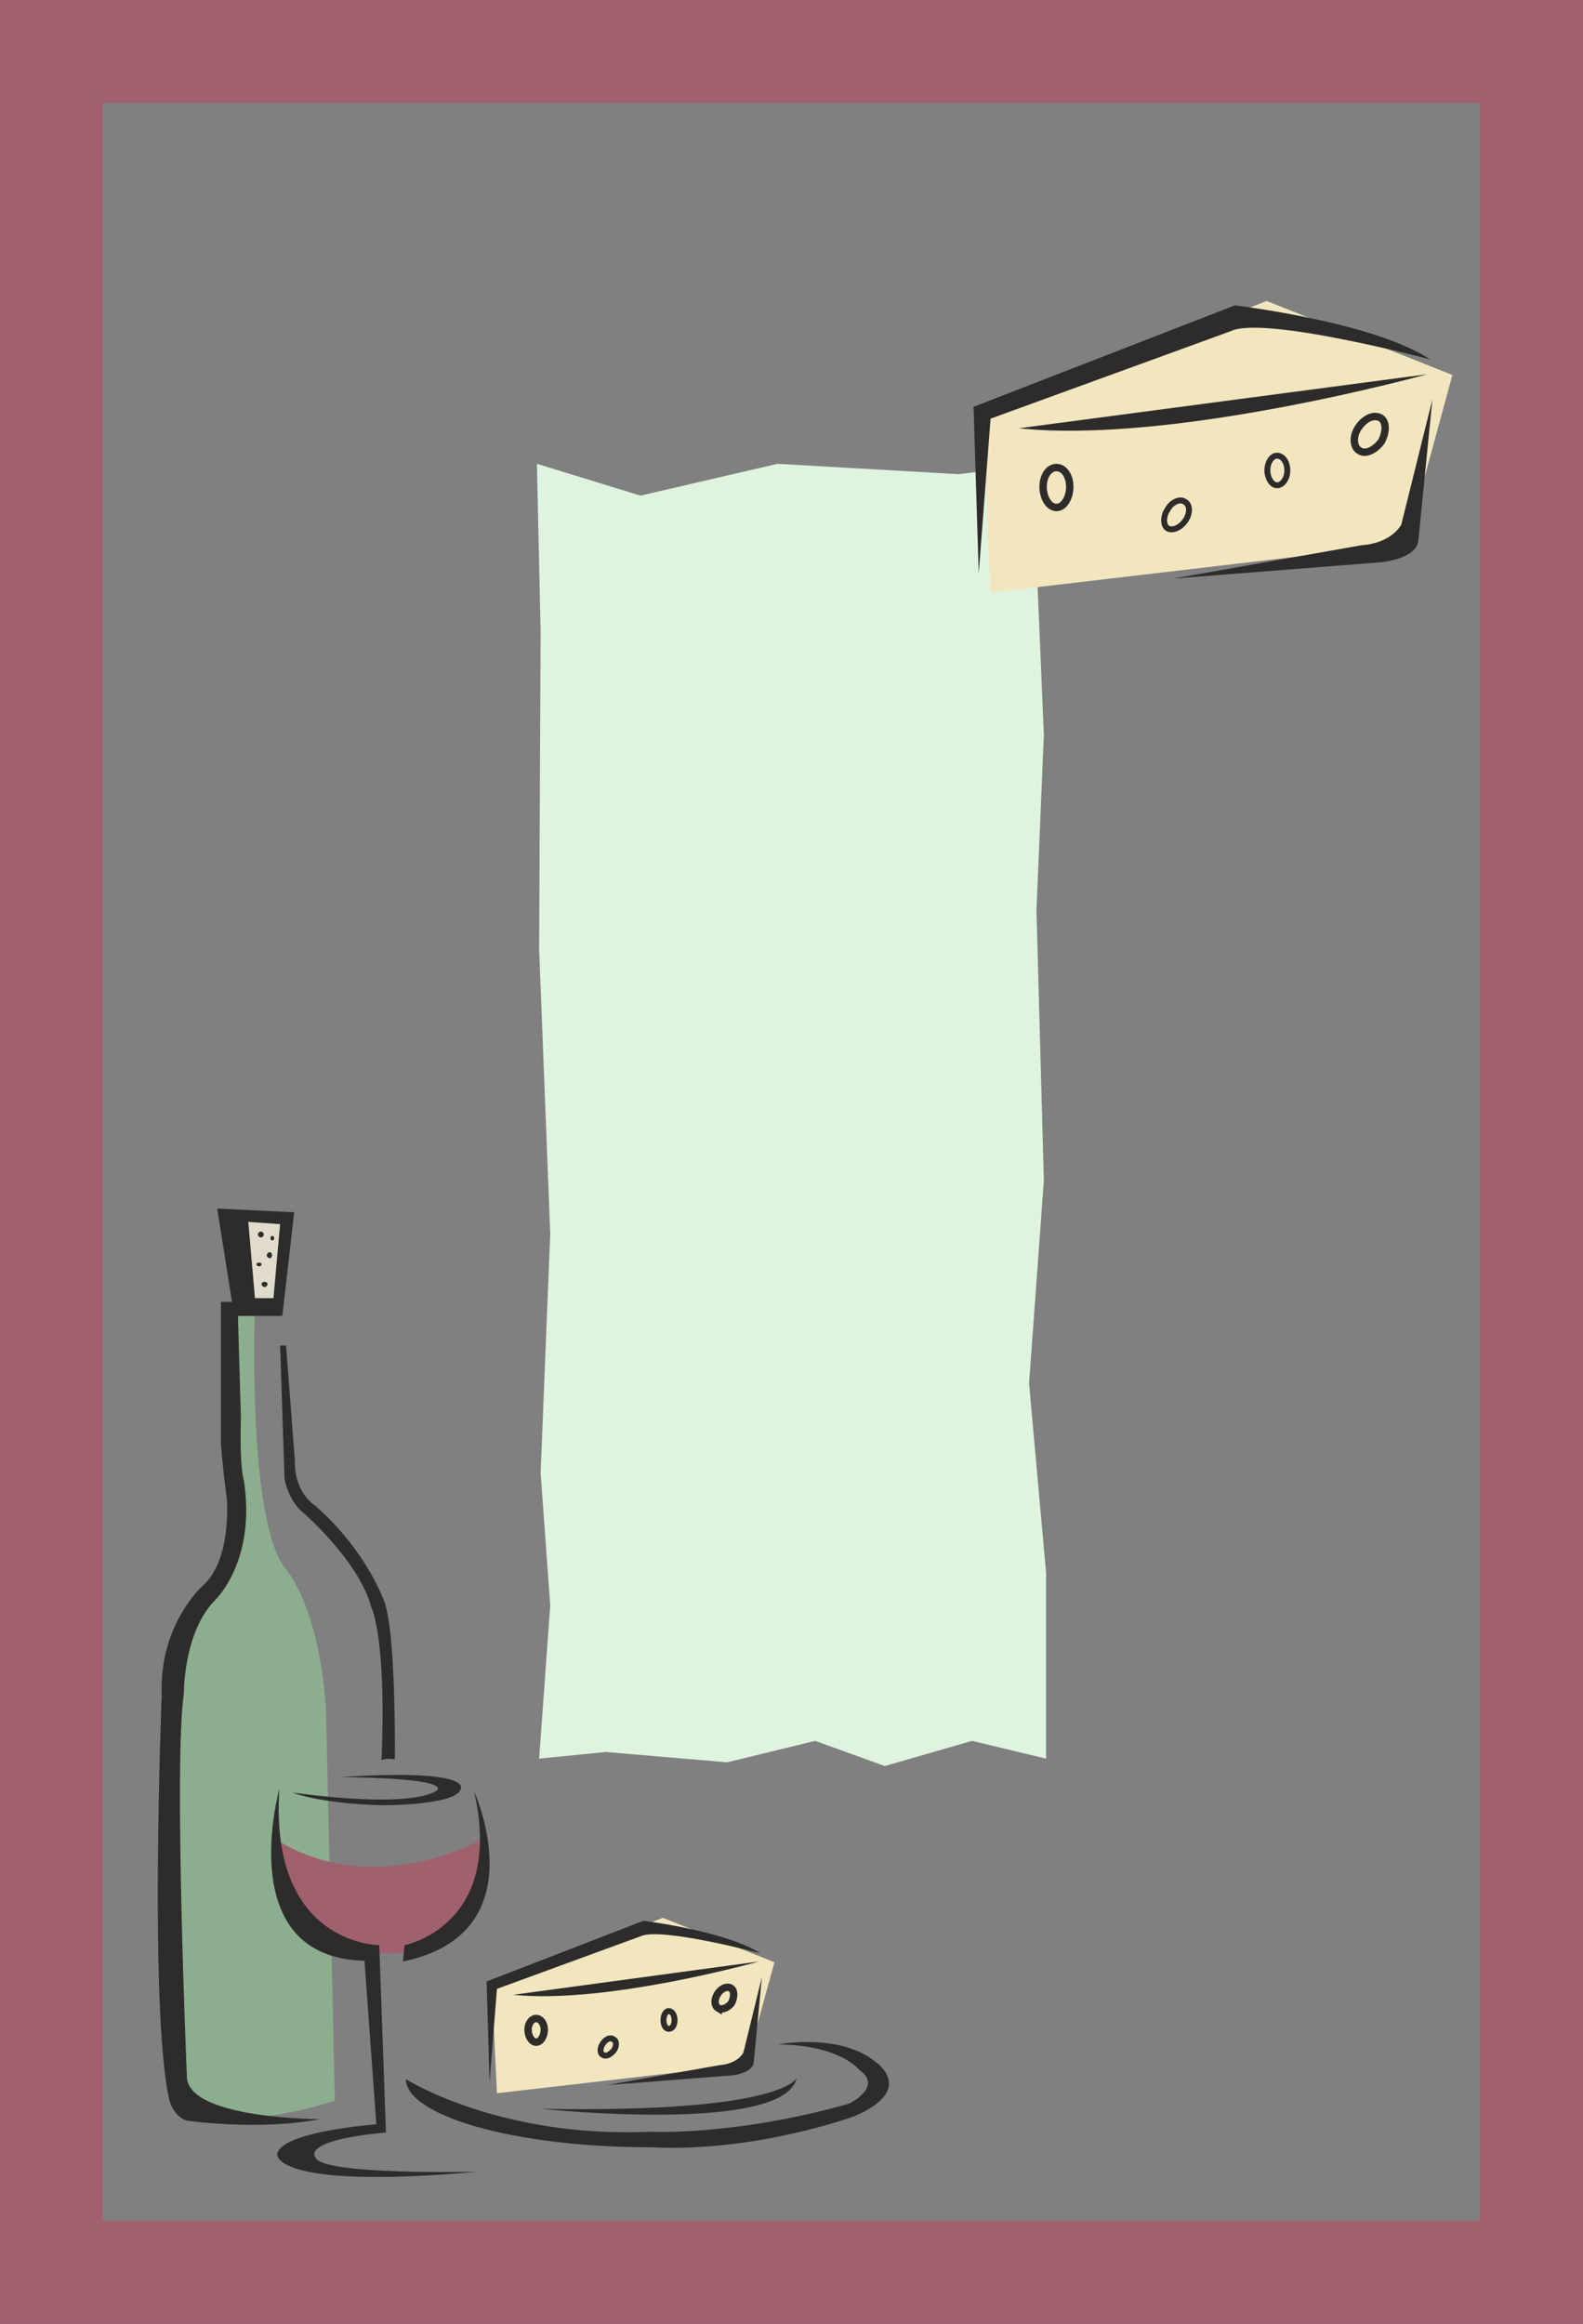<svg xmlns="http://www.w3.org/2000/svg" width="205.344" height="301.344" viewBox="0 0 154.008 226.008"><rect x="0" y="0" width="154.008" height="226.008" fill="#808080" stroke="none"/><path d="m272.87 353.049.36 16.344-.144 30.888 1.08 27.648-.936 23.256.936 12.888-1.08 14.904 6.48-.648 11.808 1.008 8.568-2.088 6.768 2.448 8.496-2.448 7.2 1.728v-18.072l-1.656-18.432 1.44-19.728-.72-26.28.72-17.064-.72-16.992.576-9.36-8.136 1.008-17.64-1.008-13.32 3.096z" style="fill:#dff4df" transform="translate(-220.634 -307.94)"/><path d="M225.638 312.945h144v216h-144z" style="fill:none;stroke:#a1606e;stroke-width:10.008;stroke-miterlimit:10.433" transform="translate(-220.634 -307.94)"/><path d="m268.478 501.08.504 10.44 24.264-2.807 2.736-9.936-10.872-4.32z" style="fill:#f2e6bf" transform="translate(-220.634 -307.94)"/><path d="M284.03 516.777c-13.68 0-23.904-3.168-23.904-6.624 0 0 9.072 5.76 23.76 5.112 0 0 8.208.432 19.368-2.736 0 0 3.384-1.656.936-3.312 0 0-1.8-2.376-7.848-2.448 0 0 6.048-1.152 9.504 1.728 0 0 3.96 2.664-2.088 5.256 0 0-9.576 3.528-19.728 3.024z" style="fill:#2d2c2b" transform="translate(-220.634 -307.94)"/><path d="m268.262 510.44-.288-9.791 15.264-5.904s8.064 1.008 11.376 3.168c0 0-9.72-2.592-11.664-1.656l-13.968 5.112z" style="fill:#2d2c2b" transform="translate(-220.634 -307.94)"/><path d="m270.566 501.945 23.904-3.24s-14.832 4.176-23.904 3.24zm9.072 8.784 12.096-.936s2.088-.144 2.232-1.296l.792-8.28-1.8 7.344s-.504 1.08-2.304 1.224z" style="fill:#2d2c2b" transform="translate(-220.634 -307.94)"/><path d="M272.798 506.553c.432 0 .792-.576.792-1.224 0-.576-.36-1.08-.792-1.08-.432 0-.792.504-.792 1.08 0 .648.36 1.224.792 1.224zm17.712-3.313c.288.217.936 0 1.296-.503.288-.576.288-1.224-.072-1.44-.36-.216-.936 0-1.296.576s-.288 1.152.072 1.368z" style="fill:none;stroke:#2d2c2b;stroke-width:.72;stroke-miterlimit:10.433" transform="translate(-220.634 -307.94)"/><path d="M279.278 507.777c.288.216.72 0 1.08-.432.288-.432.288-.936-.072-1.08-.288-.216-.72 0-1.008.432-.288.432-.288.936 0 1.08zm6.408-2.52c.36 0 .576-.36.576-.864 0-.432-.216-.864-.576-.864-.288 0-.504.432-.504.864 0 .504.216.864.504.864z" style="fill:none;stroke:#2d2c2b;stroke-width:.576;stroke-miterlimit:10.433" transform="translate(-220.634 -307.94)"/><path d="M273.302 513.033s23.76 2.52 24.84-3.024c0 0-1.08 3.456-24.84 3.024z" style="fill:#2d2c2b" transform="translate(-220.634 -307.94)"/><path d="m242.63 435.345 2.808-.216s-.792 20.304 2.88 25.272c0 0 3.312 3.384 4.032 13.752l.864 38.088s-10.728 3.672-15.048.216l-1.224-29.304 1.728-15.768 4.32-8.064.432-5.76z" style="fill:#8cae8e" transform="translate(-220.634 -307.94)"/><path d="M251.774 514.04s-12.96 0-12.96-4.175c0 0-1.296-30.6-.288-37.224 0 0-.072-5.904 3.024-9.072 0 0 4.032-3.744 2.808-11.664 0 0-.432-1.152-.288-6.12l-.288-9.864h4.32l1.152-10.08-7.488-.36 1.44 9.072h-1.08v13.752s.144 2.232.576 5.4c0 0 .504 5.76-2.232 8.352 0 0-4.392 3.744-4.104 10.8 0 0-1.224 30.456.72 39.24 0 0 .36 1.656 1.728 2.088 0 0 6.912 1.008 12.96-.144z" style="fill:#2d2c2b" transform="translate(-220.634 -307.94)"/><path d="m244.79 426.777 3.096.216-.648 7.2h-1.8z" style="fill:#e1dbcb" transform="translate(-220.634 -307.94)"/><path d="M246.014 428.289a.31.31 0 0 0 .288-.288.31.31 0 0 0-.288-.288.31.31 0 0 0-.288.288.31.31 0 0 0 .288.288zm.864 2.016c.144 0 .216-.144.216-.288s-.072-.288-.216-.288a.31.31 0 0 0-.288.288.31.31 0 0 0 .288.288zm-.504 2.808a.31.31 0 0 0 .288-.288c0-.144-.144-.216-.288-.216s-.288.072-.288.216a.31.31 0 0 0 .288.288zm-.504-2.016c.072 0 .216-.072.216-.216 0-.072-.144-.144-.216-.144-.144 0-.288.072-.288.144 0 .144.144.216.288.216zm1.224-2.52c.144 0 .216-.072.216-.216 0-.144-.072-.216-.216-.216-.072 0-.144.072-.144.216 0 .144.072.216.144.216zm.792 10.223.432 12.96s.288 1.8 1.512 3.025c0 0 5.688 4.824 6.912 9.432 0 0 1.512 2.808 1.008 14.904 0 0 .432-.216 1.296-.072 0 0 .144-12.6-1.08-15.48 0 0-1.728-4.896-6.696-9.216 0 0-2.016-1.224-1.944-4.32l-.864-11.232z" style="fill:#2d2c2b" transform="translate(-220.634 -307.94)"/><path d="m247.454 486.825 1.584 7.128s9.576 8.712 16.992.288l1.656-4.176v-3.312s-10.584 6.12-20.232.072z" style="fill:#a1606e" transform="translate(-220.634 -307.94)"/><path d="M247.814 481.929s-4.608 16.416 8.28 16.704l1.152 15.912s-9.144.648-9.648 2.88c0 0-.576 3.528 19.512 1.728 0 0-15.12.36-15.768-1.368 0 0-1.656-1.656 6.84-2.448l-.648-18.216s-10.728 0-9.72-15.192zm12.024 16.776c13.248-2.736 6.912-16.56 6.912-16.56 3.024 13.104-6.768 14.976-6.768 14.976zm-10.728-16.416s2.664 1.08 8.856 1.224c0 0 7.128 0 7.488-1.584 0 0 1.368-2.016-11.736-1.152 0 0 10.08 0 9.504 1.224 0 0-1.584 1.944-14.04.288z" style="fill:#2d2c2b" transform="translate(-220.634 -307.94)"/><path d="m316.214 348.225.792 17.352 40.464-4.752 4.464-16.416-18.072-7.2z" style="fill:#f2e6bf" transform="translate(-220.634 -307.94)"/><path d="m315.854 363.705-.504-16.2 25.416-9.864s13.464 1.584 19.008 5.256c0 0-16.272-4.32-19.44-2.736l-23.328 8.496z" style="fill:#2d2c2b" transform="translate(-220.634 -307.94)"/><path d="m319.742 349.593 39.744-5.256s-24.696 6.84-39.744 5.256zm15.048 14.616 20.16-1.584s3.456-.288 3.672-2.088l1.368-13.752-3.024 12.168s-.864 1.8-3.888 2.016z" style="fill:#2d2c2b" transform="translate(-220.634 -307.94)"/><path d="M323.414 357.297c.72 0 1.296-.936 1.296-2.016s-.576-1.872-1.296-1.872c-.72 0-1.296.792-1.296 1.872s.576 2.016 1.296 2.016zm29.448-5.544c.576.432 1.512 0 2.16-.864.504-.936.504-1.944-.072-2.304-.648-.36-1.512 0-2.16.936-.576.864-.504 1.872.072 2.232z" style="fill:none;stroke:#2d2c2b;stroke-width:.72;stroke-miterlimit:10.433" transform="translate(-220.634 -307.94)"/><path d="M334.214 359.313c.432.288 1.224 0 1.728-.72s.504-1.584-.072-1.872c-.432-.288-1.224 0-1.656.792-.432.648-.432 1.512 0 1.8zm10.656-4.176c.576 0 1.008-.72 1.008-1.44 0-.792-.432-1.44-1.008-1.44-.504 0-.936.648-.936 1.44 0 .72.432 1.44.936 1.44z" style="fill:none;stroke:#2d2c2b;stroke-width:.576;stroke-miterlimit:10.433" transform="translate(-220.634 -307.94)"/></svg>
